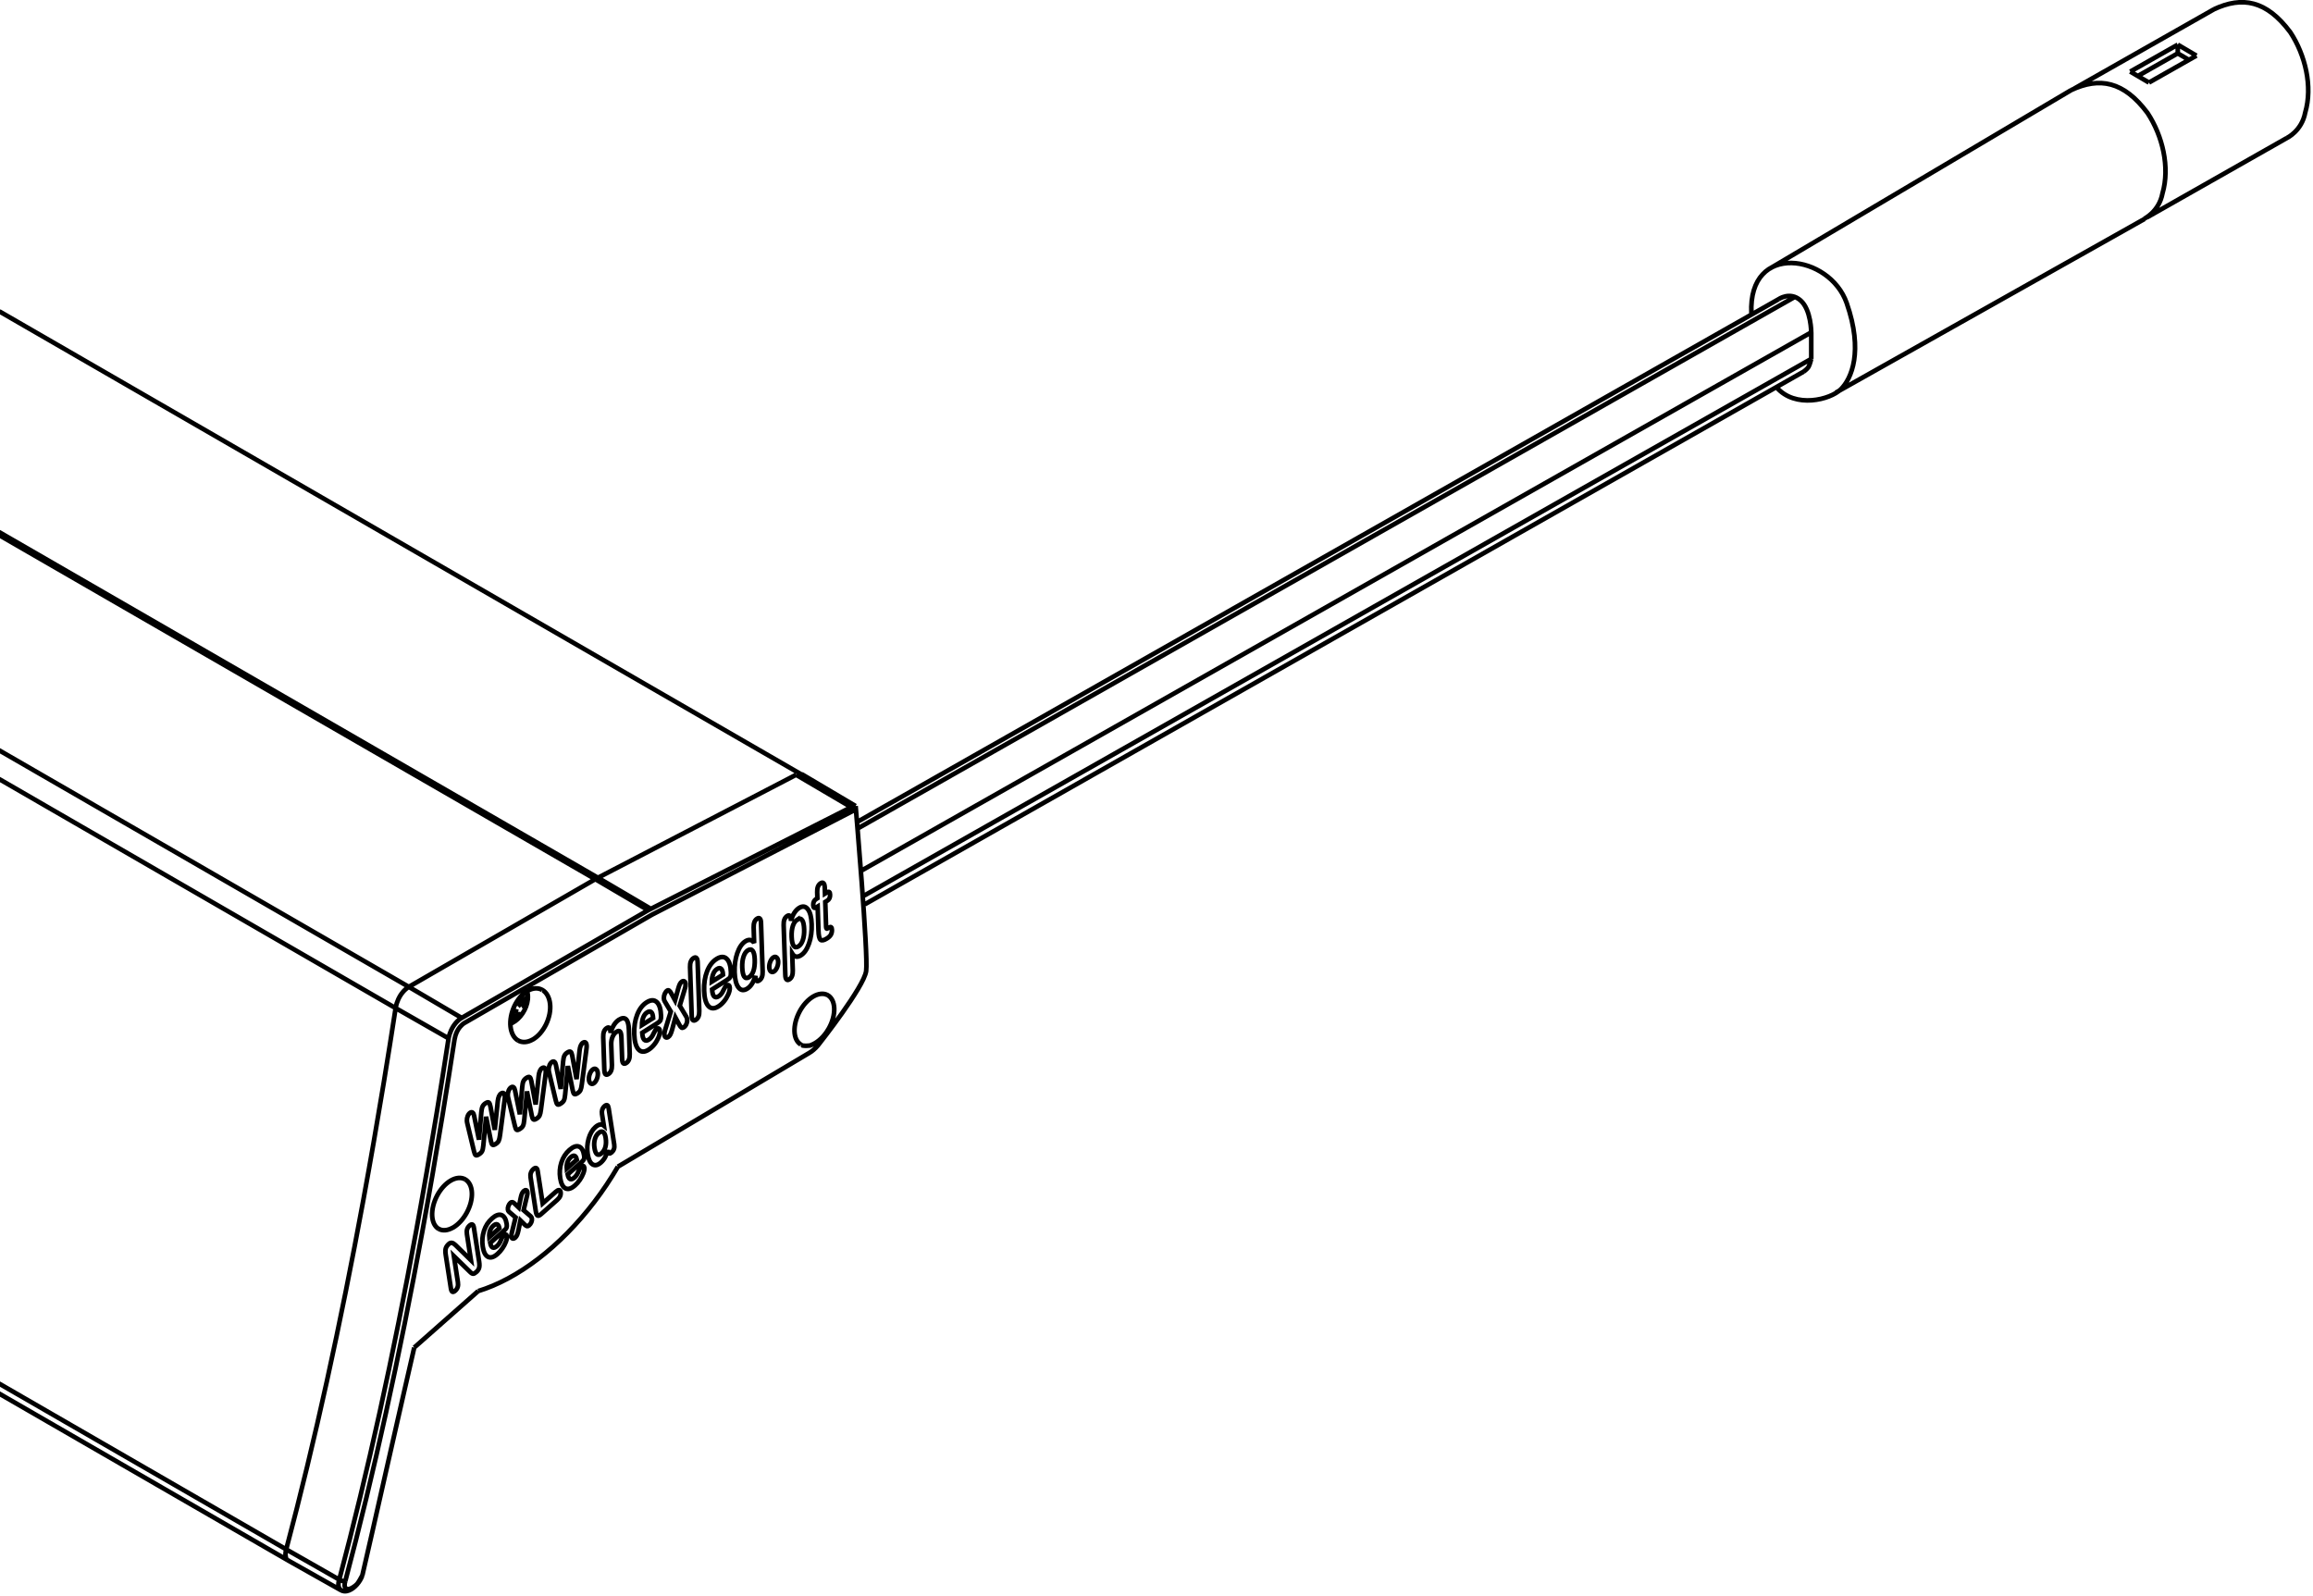 <svg width="500" height="345" version="1.1" viewBox="0 0 132.29 91.281" xmlns="http://www.w3.org/2000/svg"><defs><clipPath id="af"><rect x="717.81" y="479.68" width="433.17" height="323.8" fill="#f6ffff" opacity=".896"/></clipPath><clipPath id="ae"><rect x="717.81" y="479.68" width="433.17" height="323.8" fill="#f6ffff" opacity=".896"/></clipPath><clipPath id="ad"><rect x="717.81" y="479.68" width="433.17" height="323.8" fill="#f6ffff" opacity=".896"/></clipPath><clipPath id="ac"><rect x="717.81" y="479.68" width="433.17" height="323.8" fill="#f6ffff" opacity=".896"/></clipPath><clipPath id="ab"><rect x="717.81" y="479.68" width="433.17" height="323.8" fill="#f6ffff" opacity=".896"/></clipPath><clipPath id="aa"><rect x="717.81" y="479.68" width="433.17" height="323.8" fill="#f6ffff" opacity=".896"/></clipPath><clipPath id="z"><rect x="717.81" y="479.68" width="433.17" height="323.8" fill="#f6ffff" opacity=".896"/></clipPath><clipPath id="y"><rect x="717.81" y="479.68" width="433.17" height="323.8" fill="#f6ffff" opacity=".896"/></clipPath><clipPath id="x"><rect x="717.81" y="479.68" width="433.17" height="323.8" fill="#f6ffff" opacity=".896"/></clipPath><clipPath id="w"><rect x="717.81" y="479.68" width="433.17" height="323.8" fill="#f6ffff" opacity=".896"/></clipPath><clipPath id="v"><rect x="717.81" y="479.68" width="433.17" height="323.8" fill="#f6ffff" opacity=".896"/></clipPath><clipPath id="u"><rect x="717.81" y="479.68" width="433.17" height="323.8" fill="#f6ffff" opacity=".896"/></clipPath><clipPath id="t"><rect x="717.81" y="479.68" width="433.17" height="323.8" fill="#f6ffff" opacity=".896"/></clipPath><clipPath id="s"><rect x="717.81" y="479.68" width="433.17" height="323.8" fill="#f6ffff" opacity=".896"/></clipPath><clipPath id="r"><rect x="717.81" y="479.68" width="433.17" height="323.8" fill="#f6ffff" opacity=".896"/></clipPath><clipPath id="q"><rect x="717.81" y="479.68" width="433.17" height="323.8" fill="#f6ffff" opacity=".896"/></clipPath><clipPath id="p"><rect x="717.81" y="479.68" width="433.17" height="323.8" fill="#f6ffff" opacity=".896"/></clipPath><clipPath id="o"><rect x="717.81" y="479.68" width="433.17" height="323.8" fill="#f6ffff" opacity=".896"/></clipPath><clipPath id="n"><rect x="717.81" y="479.68" width="433.17" height="323.8" fill="#f6ffff" opacity=".896"/></clipPath><clipPath id="m"><rect x="717.81" y="479.68" width="433.17" height="323.8" fill="#f6ffff" opacity=".896"/></clipPath><clipPath id="l"><rect x="717.81" y="479.68" width="433.17" height="323.8" fill="#f6ffff" opacity=".896"/></clipPath><clipPath id="k"><rect x="717.81" y="479.68" width="433.17" height="323.8" fill="#f6ffff" opacity=".896"/></clipPath><clipPath id="j"><rect x="717.81" y="479.68" width="433.17" height="323.8" fill="#f6ffff" opacity=".896"/></clipPath><clipPath id="i"><rect x="717.81" y="479.68" width="433.17" height="323.8" fill="#f6ffff" opacity=".896"/></clipPath><clipPath id="h"><rect x="717.81" y="479.68" width="433.17" height="323.8" fill="#f6ffff" opacity=".896"/></clipPath><clipPath id="g"><rect x="717.81" y="479.68" width="433.17" height="323.8" fill="#f6ffff" opacity=".896"/></clipPath><clipPath id="f"><rect x="717.81" y="479.68" width="433.17" height="323.8" fill="#f6ffff" opacity=".896"/></clipPath><clipPath id="e"><rect x="717.81" y="479.68" width="433.17" height="323.8" fill="#f6ffff" opacity=".896"/></clipPath><clipPath id="d"><rect x="717.81" y="479.68" width="433.17" height="323.8" fill="#f6ffff" opacity=".896"/></clipPath><clipPath id="c"><rect x="717.81" y="479.68" width="433.17" height="323.8" fill="#f6ffff" opacity=".896"/></clipPath><clipPath id="b"><rect x="717.81" y="479.68" width="433.17" height="323.8" fill="#f6ffff" opacity=".896"/></clipPath><clipPath id="a"><rect x="717.81" y="479.68" width="433.17" height="323.8" fill="#f6ffff" opacity=".896"/></clipPath></defs><g fill="none" stroke="#000" stroke-linecap="round" stroke-linejoin="round" stroke-width="2.167"><path transform="matrix(.122 0 0 .122 -88.21 -58.716)" d="m-1067.8-350.1-5.005-27.26" clip-path="url(#a)"/><path transform="matrix(.122 0 0 .122 -88.21 -58.716)" d="m-1031.5-447.77a10.336 18.037 29.288 0 0-0.63 0.351" clip-path="url(#b)"/><path transform="matrix(.122 0 0 .122 -88.21 -58.716)" d="m-1067.8-350.1a10.336 18.037 29.288 0 0 1.231 3.368" clip-path="url(#c)"/><path transform="matrix(.122 0 0 .122 -88.21 -58.716)" d="m-983.73-472.97-47.799 25.2" clip-path="url(#d)"/><path transform="matrix(.122 0 0 .122 -88.21 -58.716)" d="m-982.07-473.08a2.067 3.607 29.288 0 0-1.658 0.109" clip-path="url(#e)"/><path transform="matrix(.122 0 0 .122 -88.21 -58.716)" d="m-1032.2-447.42-9.438 5.529" clip-path="url(#f)"/><path transform="matrix(.122 0 0 .122 -88.21 -58.716)" d="m-1066.5-346.73a2.067 3.607 29.288 0 0 0.447 0.447" clip-path="url(#g)"/><path transform="matrix(.122 0 0 .122 -88.21 -58.716)" d="m-1072.8-377.83a10.336 18.037 29.288 0 0 0.077 0.468" clip-path="url(#h)"/><path transform="matrix(.122 0 0 .122 -88.21 -58.716)" d="m-1041.6-441.89a10.336 18.037 29.288 0 0-1.326 0.859" clip-path="url(#i)"/><path transform="matrix(.122 0 0 .122 -88.21 -58.716)" d="m-1042.9-441.03a27.774 48.464 29.288 0 0-29.916 63.209" clip-path="url(#j)"/><path transform="matrix(.122 0 0 .122 -88.21 -58.716)" d="m-982.07-473.08a2.067 3.607 29.288 0 0-1.658 0.109" clip-path="url(#k)"/><path transform="matrix(.122 0 0 .122 -88.21 -58.716)" d="m-1042.9-441.03a27.774 48.464 29.288 0 0-29.916 63.209" clip-path="url(#l)"/><path transform="matrix(.122 0 0 .122 -88.21 -58.716)" d="m-1072.8-377.83a10.336 18.037 29.288 0 0 0.077 0.468" clip-path="url(#m)"/><path transform="matrix(.122 0 0 .122 -88.21 -58.716)" d="m-1072.8-377.36 5.005 27.26" clip-path="url(#n)"/><path transform="matrix(.122 0 0 .122 -88.21 -58.716)" d="m-1066.5-346.73a2.067 3.607 29.288 0 0 0.447 0.447" clip-path="url(#o)"/><path transform="matrix(.122 0 0 .122 -88.21 -58.716)" d="m-1067.8-350.1a10.336 18.037 29.288 0 0 1.231 3.368" clip-path="url(#p)"/><path transform="matrix(.122 0 0 .122 -88.21 -58.716)" d="m-1041.6-441.89a10.336 18.037 29.288 0 0-1.326 0.859" clip-path="url(#q)"/><path transform="matrix(.122 0 0 .122 -88.21 -58.716)" d="m-983.73-472.97-47.799 25.2" clip-path="url(#r)"/><path transform="matrix(.122 0 0 .122 -88.21 -58.716)" d="m-1031.5-447.77a10.336 18.037 29.288 0 0-0.63 0.351" clip-path="url(#s)"/><path transform="matrix(.122 0 0 .122 -88.21 -58.716)" d="m-1032.2-447.42-9.438 5.529" clip-path="url(#t)"/><path transform="matrix(.122 0 0 .122 -88.21 -58.716)" d="m-1045-441.46c0.084-0.059 0.171-0.117 0.257-0.175 0.085-0.058 0.172-0.114 0.258-0.17 0.086-0.056 0.173-0.111 0.259-0.165 0.086-0.054 0.173-0.108 0.26-0.161 0.086-0.053 0.174-0.105 0.261-0.156" clip-path="url(#u)"/><path transform="matrix(.122 0 0 .122 -88.21 -58.716)" d="m-1076.4-380.63c-0.319-2.012-0.47-4.119-0.451-6.282 0.019-2.182 0.209-4.421 0.558-6.675 0.349-2.255 0.861-4.549 1.526-6.854 0.665-2.305 1.481-4.616 2.427-6.894 0.946-2.278 2.022-4.531 3.224-6.758 1.202-2.227 2.526-4.416 3.94-6.531 1.415-2.115 2.913-4.146 4.489-6.097 1.575-1.951 3.23-3.821 4.93-5.578 1.7-1.757 3.444-3.402 5.226-4.93 1.8-1.544 3.631-2.961 5.461-4.226" clip-path="url(#v)"/><path transform="matrix(.122 0 0 .122 -88.21 -58.716)" d="m-1067.6-347.53a3.568 3.62 0 0 0 1.119 1.03" clip-path="url(#w)"/><path transform="matrix(.122 0 0 .122 -88.21 -58.716)" d="m-982.74-473.48a3.568 3.62 0 0 0-3.446-0.068" clip-path="url(#x)"/><path transform="matrix(.122 0 0 .122 -88.21 -58.716)" d="m-982.74-473.48 0.671 0.393" clip-path="url(#y)"/><path transform="matrix(.122 0 0 .122 -88.21 -58.716)" d="m-1033.7-448.16a12.205 18.989 29.876 0 0-0.623 0.349" clip-path="url(#z)"/><path transform="matrix(.122 0 0 .122 -88.21 -58.716)" d="m-1076.4-380.63a14.022 18.03 41.569 0 0 0.09 0.512" clip-path="url(#aa)"/><path transform="matrix(.122 0 0 .122 -88.21 -58.716)" d="m-986.19-473.54a136160 75685 2.49 0 0-47.493 25.381" clip-path="url(#ab)"/><path transform="matrix(.122 0 0 .122 -88.21 -58.716)" d="m-1066.4-346.5 0.363 0.213" clip-path="url(#ac)"/><path transform="matrix(.122 0 0 .122 -88.21 -58.716)" d="m-1067.6-347.53c-0.169-0.239-0.329-0.486-0.48-0.739-0.151-0.253-0.294-0.512-0.427-0.777-0.134-0.265-0.258-0.535-0.374-0.809-0.116-0.274-0.223-0.553-0.321-0.836-0.098-0.283-0.188-0.569-0.269-0.858" clip-path="url(#ad)"/><path transform="matrix(.122 0 0 .122 -88.21 -58.716)" d="m-1043.7-442.29 9.438-5.529" clip-path="url(#ae)"/><path transform="matrix(.122 0 0 .122 -88.21 -58.716)" d="m-1069.4-351.55c-0.545-1.948-1.073-3.889-1.583-5.821-0.51-1.932-1.002-3.856-1.476-5.77-0.474-1.915-0.931-3.821-1.369-5.718s-0.859-3.785-1.262-5.663c-0.403-1.878-0.787-3.747-1.153-5.605" clip-path="url(#af)"/></g><g transform="matrix(.846 0 0 .846 -155.98 -98.627)"><g transform="matrix(1.181 0 0 1.181 184.29 116.53)"><g transform="matrix(.846 0 0 .846 258.2 2582.6)" stroke="#000" stroke-width=".313"></g></g><path transform="translate(517.35 2786)" d="m-185.75-2666.4 1.262 0.741m-4.471 1.079 1.262 0.741m-5.259 0.511c1.917-0.896 3.551-0.611 5.164 1.546 1.021 1.547 1.527 3.677 1.011 5.439-0.237 1.245-1.24 1.715-1.24 1.715m4.715-14.163c1.917-0.896 3.551-0.611 5.164 1.546 1.021 1.547 1.527 3.677 1.011 5.439-0.237 1.245-1.24 1.715-1.24 1.715m-36.202 11.846c-0.219-4.857 5.298-3.968 6.442-0.689 1.144 3.279 0.32 5.124-0.393 5.831s-3.081 1.317-4.34-0.122m2.336-1.929s-0.098 0.4-0.184 0.543c-0.086 0.143-0.329 0.316-0.329 0.316m-1.706-4.89s0.783-0.558 1.5 0.077c0.717 0.636 0.719 2.159 0.719 2.159m-64.162 36.359 64.162-36.359m-64.022 38.074 64.022-36.279m-63.978 36.867 63.466-36.008m-1.706-4.89-62.263 35.325m0.047 0.434 63.273-35.891m1.163 4.163v-1.794m17.765-16.474 9.458-5.368m-4.523 14.065 9.457-5.366m-6.116-5.567-3.21 1.82m1.948-1.974v-0.587m0 0.587 0.754 0.442m-3.398 1.058 2.644-1.5m-3.21 1.233 3.21-1.82m-23.12 23.525 20.859-11.735m-25.321 3.348 20.375-12.066m-99.565 70.514q-0.173 0.153-0.245 0.419-0.073 0.264-0.025 0.574 0.052 0.339 0.175 0.434 0.124 0.094 0.305-0.066 0.19-0.168 0.261-0.431 0.071-0.264 0.018-0.609-0.049-0.318-0.177-0.4-0.128-0.084-0.312 0.079zm0.241-1.29q-0.026-0.167 0.017-0.299 0.043-0.134 0.155-0.233 0.113-0.1 0.181-0.064 0.068 0.034 0.094 0.201l0.379 2.453q0.026 0.167-0.018 0.3-0.044 0.133-0.16 0.235-0.103 0.091-0.166 0.069-0.063-0.024-0.084-0.16l-0.01-0.066q-0.072 0.289-0.182 0.489-0.11 0.2-0.276 0.347-0.319 0.282-0.568 0.129-0.247-0.154-0.329-0.687-0.083-0.537 0.062-1.045 0.146-0.512 0.459-0.788 0.165-0.146 0.309-0.17 0.144-0.026 0.26 0.071zm-2.322 4.08q0.049 0.257 0.165 0.311 0.118 0.053 0.291-0.1 0.079-0.07 0.141-0.158t0.104-0.188q0.01-0.026 0.027-0.069 0.096-0.242 0.183-0.319 0.078-0.069 0.139-0.048 0.062 0.018 0.077 0.115 0.011 0.071-7e-3 0.166-0.016 0.092-0.062 0.215-0.09 0.234-0.236 0.445-0.144 0.212-0.328 0.374-0.374 0.331-0.643 0.198-0.269-0.135-0.356-0.694-0.085-0.551 0.082-1.06 0.167-0.509 0.541-0.839 0.376-0.332 0.646-0.231 0.271 0.1 0.349 0.604 0.023 0.149-0.01 0.241-0.033 0.091-0.198 0.236l-0.049 0.043zm0.618-0.994q-0.043-0.22-0.148-0.261-0.104-0.044-0.264 0.098-0.152 0.135-0.219 0.33-0.068 0.193-0.047 0.433zm-2.411 3.676q-0.165 0.146-0.244 0.103-0.079-0.045-0.122-0.322l-0.35-2.271q-0.025-0.159 0.024-0.3 0.05-0.145 0.164-0.246 0.121-0.106 0.194-0.075 0.073 0.029 0.099 0.197l0.338 2.191 0.883-0.781q0.138-0.122 0.223-0.117 0.087 0 0.107 0.133 0.023 0.151-0.034 0.279t-0.21 0.263zm-2.18-0.163q-0.025-0.02-0.043-0.054-0.017-0.037-0.024-0.084-0.017-0.112 0.034-0.246 0.053-0.138 0.143-0.218 0.062-0.055 0.127-0.042 0.065 0.013 0.154 0.101l0.273 0.263 0.131-0.634q0.041-0.201 0.088-0.305 0.048-0.108 0.119-0.172 0.089-0.079 0.158-0.06 0.071 0.015 0.086 0.114 9e-3 0.06 7e-3 0.116-2e-3 0.054-0.017 0.109l-0.242 1.012 0.486 0.419q0.029 0.026 0.048 0.066 0.019 0.039 0.026 0.087 0.017 0.112-0.037 0.239-0.052 0.127-0.154 0.216-0.07 0.062-0.132 0.054-0.062-0.01-0.16-0.103l-0.291-0.285-0.134 0.66q-0.045 0.213-0.094 0.325-0.048 0.108-0.124 0.176-0.093 0.083-0.169 0.063-0.075-0.021-0.092-0.13-6e-3 -0.041-6.9e-4 -0.098 5e-3 -0.059 0.022-0.127l0.265-1.074zm-1.263 2.112q0.049 0.257 0.165 0.311 0.118 0.053 0.291-0.1 0.079-0.07 0.141-0.158t0.104-0.188q0.01-0.026 0.027-0.069 0.096-0.242 0.183-0.319 0.078-0.069 0.139-0.048 0.062 0.018 0.077 0.115 0.011 0.071-7e-3 0.166-0.016 0.092-0.062 0.215-0.09 0.234-0.236 0.445-0.144 0.212-0.328 0.374-0.374 0.331-0.643 0.198-0.269-0.135-0.356-0.694-0.085-0.551 0.082-1.06 0.167-0.509 0.541-0.839 0.376-0.332 0.646-0.231 0.271 0.1 0.349 0.604 0.023 0.149-0.01 0.241-0.033 0.091-0.198 0.236l-0.049 0.043zm0.618-0.994q-0.043-0.22-0.148-0.261-0.104-0.044-0.264 0.098-0.152 0.135-0.219 0.33-0.068 0.193-0.047 0.433zm-2.804 3.643q0.029 0.19-0.015 0.333-0.045 0.143-0.165 0.249-0.124 0.109-0.194 0.071-0.069-0.04-0.099-0.234l-0.35-2.271q-0.043-0.277 5e-3 -0.432 0.048-0.157 0.213-0.303 0.189-0.167 0.441 0.081 0.023 0.021 0.034 0.033l1.012 0.991-0.271-1.759q-0.029-0.19 0.014-0.331 0.045-0.143 0.167-0.251 0.122-0.108 0.193-0.068 0.071 0.038 0.1 0.23l0.352 2.279q0.041 0.264-2e-3 0.419-0.042 0.152-0.186 0.279-0.127 0.112-0.209 0.119-0.082 0.01-0.22-0.127l-1.091-1.065zm24.323-25.388-0.083 0.051q-0.102 0.062-0.158 0.028-0.054-0.039-0.058-0.181-5e-3 -0.141 0.045-0.241 0.051-0.104 0.153-0.168l0.083-0.051-0.014-0.409q-7e-3 -0.224 0.05-0.373 0.059-0.153 0.187-0.232 0.129-0.08 0.196 0 0.069 0.07 0.08 0.294l0.014 0.406 0.131-0.081q0.104-0.065 0.156-0.026 0.054 0.037 0.058 0.181 5e-3 0.141-0.044 0.244-0.049 0.101-0.151 0.164l-0.131 0.081 0.056 1.664q5e-3 0.11 0.028 0.135 0.026 0.025 0.09-0.018 0.012-0.013 0.039-0.025 0.028-0.017 0.049-0.031 0.085-0.052 0.135-0.012 0.05 0.041 0.054 0.172 6e-3 0.194-0.075 0.335-0.082 0.139-0.267 0.253-0.305 0.19-0.428 0.085-0.123-0.108-0.14-0.616zm-1.372 0.877q-0.201 0.125-0.303 0.425-0.1 0.299-0.084 0.733 0.015 0.448 0.134 0.617 0.119 0.169 0.326 0.04 0.194-0.121 0.297-0.427 0.103-0.307 0.089-0.721-0.015-0.453-0.133-0.623-0.118-0.173-0.326-0.039zm-0.349 2.302 0.039 1.144q7e-3 0.224-0.053 0.374-0.058 0.149-0.183 0.226-0.125 0.079-0.193 0-0.067-0.071-0.075-0.292l-0.114-3.38q-7e-3 -0.227 0.052-0.379 0.06-0.153 0.188-0.233 0.113-0.071 0.173-0.014 0.061 0.052 0.076 0.238l0.01 0.094q0.075-0.297 0.217-0.521 0.144-0.227 0.329-0.343 0.355-0.22 0.59 0.085 0.235 0.3 0.26 1.013 0.025 0.722-0.181 1.309-0.205 0.584-0.553 0.8-0.183 0.113-0.332 0.081-0.146-0.035-0.25-0.206zm-1.552 0.915q-6e-3 -0.19 0.076-0.384 0.084-0.196 0.207-0.272 0.127-0.08 0.22 0.012 0.093 0.083 0.1 0.277 6e-3 0.196-0.078 0.393-0.085 0.194-0.209 0.271-0.122 0.075-0.217-0.012-0.093-0.088-0.1-0.28zm-1.442-1.137q-0.192 0.12-0.295 0.426-0.103 0.304-0.089 0.718 0.015 0.454 0.129 0.628 0.116 0.174 0.317 0.052 0.212-0.131 0.313-0.434 0.102-0.306 0.086-0.767-0.014-0.426-0.135-0.585-0.121-0.163-0.325-0.039zm0.388-1.536q-7e-3 -0.224 0.05-0.373 0.058-0.152 0.183-0.23 0.126-0.079 0.191 0 0.066 0.073 0.073 0.296l0.111 3.283q7e-3 0.224-0.053 0.374t-0.189 0.23q-0.115 0.072-0.176 0.015-0.062-0.057-0.068-0.24l-2e-3 -0.09q-0.106 0.337-0.239 0.544-0.134 0.207-0.319 0.322-0.355 0.22-0.59-0.085-0.234-0.304-0.258-1.017-0.024-0.719 0.179-1.302 0.205-0.587 0.553-0.803 0.183-0.113 0.332-0.082 0.15 0.02 0.255 0.203zm-2.809 4.181q0.021 0.348 0.133 0.468 0.114 0.118 0.306-5e-4 0.088-0.055 0.161-0.14 0.073-0.085 0.127-0.194 0.013-0.028 0.035-0.075 0.124-0.266 0.221-0.326 0.086-0.054 0.146-0.012 0.061 0.05 0.066 0.179 2e-3 0.095-0.025 0.208-0.026 0.108-0.087 0.246-0.117 0.259-0.289 0.464-0.17 0.206-0.374 0.334-0.416 0.258-0.675-0.031-0.258-0.288-0.284-1.037-0.025-0.738 0.201-1.312 0.226-0.574 0.642-0.833 0.418-0.26 0.68-0.012 0.264 0.245 0.287 0.919 6e-3 0.199-0.037 0.302-0.043 0.098-0.227 0.214l-0.055 0.035zm0.737-0.996q-0.019-0.298-0.122-0.396-0.101-0.103-0.279 0.012-0.169 0.106-0.259 0.325-0.09 0.217-0.096 0.53zm-2.228-0.517q-7e-3 -0.224 0.053-0.374 0.061-0.154 0.19-0.234 0.127-0.08 0.194 0 0.069 0.071 0.076 0.294l0.111 3.283q7e-3 0.221-0.053 0.375-0.06 0.149-0.187 0.229-0.129 0.08-0.198 0.012-0.067-0.075-0.075-0.295zm-1.718 2.307q-0.023-0.038-0.037-0.088-0.013-0.053-0.015-0.118-5e-3 -0.149 0.061-0.298 0.069-0.153 0.169-0.215 0.069-0.042 0.133 0.012 0.065 0.044 0.145 0.195l0.248 0.453 0.203-0.75q0.064-0.237 0.123-0.35 0.061-0.117 0.14-0.166 0.099-0.06 0.167-0.012 0.07 0.051 0.075 0.182 4e-3 0.08-5e-3 0.15-0.01 0.067-0.029 0.131l-0.358 1.182 0.447 0.745q0.027 0.045 0.041 0.104 0.014 0.059 0.017 0.123 5e-3 0.149-0.064 0.288-0.067 0.138-0.18 0.208-0.077 0.048-0.14 0.012-0.062-0.038-0.151-0.2l-0.263-0.488-0.21 0.782q-0.069 0.251-0.132 0.372-0.061 0.117-0.146 0.17-0.104 0.065-0.178 0.012-0.074-0.06-0.079-0.205-2e-3 -0.054 0.011-0.125 0.011-0.074 0.037-0.152l0.388-1.251zm-1.516 2.137q0.021 0.348 0.133 0.468 0.114 0.117 0.306-5e-4 0.088-0.055 0.161-0.14 0.073-0.085 0.127-0.193 0.013-0.03 0.035-0.075 0.124-0.266 0.221-0.327 0.086-0.054 0.146-0.012 0.061 0.05 0.066 0.179 2e-3 0.096-0.025 0.208-0.026 0.108-0.087 0.246-0.117 0.259-0.289 0.464-0.17 0.207-0.374 0.334-0.416 0.258-0.675-0.029-0.258-0.288-0.284-1.037-0.025-0.738 0.201-1.313 0.226-0.574 0.642-0.833 0.418-0.26 0.681-0.013 0.264 0.245 0.287 0.919 6e-3 0.199-0.037 0.302-0.043 0.098-0.227 0.214l-0.055 0.035zm0.737-0.996q-0.019-0.299-0.122-0.396-0.101-0.103-0.279 0.012-0.169 0.105-0.259 0.324-0.09 0.217-0.096 0.531zm-2.785 3.181q7e-3 0.221-0.053 0.375-0.06 0.15-0.189 0.23-0.127 0.08-0.196 0.012-0.067-0.075-0.075-0.295l-0.075-2.214q-7e-3 -0.227 0.052-0.379 0.059-0.153 0.188-0.233 0.113-0.071 0.173-0.014 0.061 0.052 0.076 0.237l0.01 0.095q0.087-0.31 0.232-0.536 0.147-0.23 0.334-0.346 0.312-0.194 0.482-0.026 0.17 0.168 0.188 0.696l0.056 1.653q7e-3 0.221-0.053 0.375-0.06 0.151-0.189 0.231-0.127 0.08-0.196 0.012-0.067-0.074-0.075-0.295l-0.048-1.421q-0.011-0.323-0.086-0.418-0.074-0.096-0.231 0-0.182 0.112-0.282 0.349-0.1 0.234-0.09 0.527zm-1.555 0.939q-6e-3 -0.191 0.076-0.384 0.084-0.196 0.207-0.272 0.127-0.08 0.22 0.012 0.093 0.081 0.1 0.277 6e-3 0.196-0.078 0.393-0.085 0.194-0.209 0.271-0.122 0.075-0.217-0.012-0.093-0.088-0.1-0.28zm-1.607 1.052q-0.025 0.275-0.084 0.396-0.057 0.117-0.22 0.218-0.152 0.096-0.214 0.054-0.063-0.04-0.117-0.274l-0.447-1.862q-0.014-0.057-0.022-0.105-7e-3 -0.048-9e-3 -0.091-6e-3 -0.169 0.059-0.322 0.067-0.154 0.171-0.219 0.097-0.06 0.162 0 0.067 0.052 0.099 0.218l0.326 1.606 0.159-1.848q0.023-0.266 0.084-0.394 0.062-0.133 0.209-0.223 0.15-0.093 0.216-0.044 0.066 0.051 0.11 0.276l0.289 1.57 0.206-1.953q0.022-0.185 0.079-0.317 0.06-0.134 0.147-0.188 0.113-0.071 0.178-0.013 0.067 0.057 0.072 0.226 5.6e-4 0.039-2e-3 0.091-4e-3 0.054-0.015 0.145l-0.308 2.353q-0.036 0.285-0.094 0.403-0.055 0.117-0.205 0.21-0.15 0.094-0.214 0.05-0.065-0.046-0.11-0.273l-0.322-1.62zm-2.765 1.715q-0.025 0.275-0.084 0.396-0.057 0.117-0.22 0.218-0.152 0.095-0.214 0.054-0.063-0.04-0.117-0.274l-0.447-1.862q-0.015-0.057-0.022-0.105-7e-3 -0.048-9e-3 -0.091-6e-3 -0.169 0.059-0.322 0.067-0.154 0.171-0.218 0.097-0.06 0.162 0 0.067 0.052 0.099 0.218l0.326 1.606 0.159-1.848q0.023-0.266 0.084-0.394 0.062-0.132 0.209-0.223 0.15-0.094 0.216-0.044 0.066 0.051 0.11 0.276l0.289 1.57 0.206-1.953q0.022-0.185 0.079-0.317 0.06-0.134 0.147-0.187 0.113-0.071 0.178-0.013 0.067 0.058 0.073 0.226 5.6e-4 0.039-2e-3 0.091-4e-3 0.053-0.015 0.145l-0.308 2.353q-0.036 0.286-0.094 0.403-0.056 0.117-0.205 0.21-0.15 0.096-0.214 0.05-0.065-0.048-0.11-0.273l-0.322-1.621zm-2.765 1.715q-0.025 0.275-0.084 0.396-0.057 0.117-0.22 0.218-0.152 0.093-0.214 0.054-0.063-0.04-0.117-0.274l-0.447-1.862q-0.014-0.057-0.022-0.105-7e-3 -0.048-9e-3 -0.091-6e-3 -0.169 0.059-0.322 0.067-0.154 0.171-0.219 0.097-0.06 0.162 0 0.067 0.052 0.099 0.218l0.326 1.606 0.159-1.848q0.023-0.266 0.084-0.394 0.062-0.133 0.209-0.223 0.15-0.096 0.216-0.044 0.066 0.051 0.11 0.276l0.289 1.57 0.206-1.953q0.022-0.185 0.079-0.317 0.06-0.134 0.147-0.188 0.113-0.071 0.178-0.013 0.067 0.058 0.073 0.226 5.6e-4 0.039-2e-3 0.091-4e-3 0.053-0.015 0.145l-0.308 2.353q-0.036 0.285-0.094 0.403-0.055 0.117-0.205 0.21-0.15 0.094-0.214 0.05-0.065-0.048-0.11-0.273l-0.321-1.62zm-4.671 13.672 4.323-3.818m25.516-32.791s0.865 10.073 0.711 11.159-3.127 4.855-3.127 4.855m-20.401-2.099-0.371-0.1m0.865-0.431-0.194-0.193m-0.378 1.167-0.187-0.187m0.821-0.911-0.255-0.069m-0.661 1.33-0.064-0.064m0.98-1.524-0.087-0.023m-0.257 0.638-0.309-0.308m0.096 1.002-0.264-0.071m-11.415 38.212c0.966-3.641 1.879-7.43 2.74-11.344 0.873-3.968 1.692-8.059 2.46-12.248 0.48-2.618 0.94-5.273 1.38-7.959 0.275-1.679 0.543-3.37 0.803-5.071m23.09-17.872 3.669 2.157m-17.065 4.804 3.571 2.099m10.092-9.137 3.663 2.164m-38.387 50.221c0.965-3.635 1.876-7.418 2.737-11.325 0.873-3.966 1.694-8.055 2.463-12.241 0.481-2.616 0.942-5.27 1.384-7.955 0.276-1.678 0.545-3.369 0.806-5.068m-3.818 38.687c0.965-3.635 1.876-7.418 2.737-11.325 0.873-3.966 1.694-8.055 2.463-12.241 0.481-2.616 0.942-5.27 1.384-7.955 0.276-1.678 0.545-3.369 0.806-5.068m9.924-10.759 3.572 2.098m0.208 0.329c7e-3 0 0.014-0.01 0.021-0.012 0.011-0.01 0.022-0.013 0.034-0.019 0.018-0.01 0.036-0.02 0.054-0.029 0.019-0.01 0.037-0.02 0.056-0.029m-13.461 8.476c0.012-0.076 0.029-0.153 0.051-0.229 0.022-0.073 0.049-0.146 0.08-0.217 0.02-0.044 0.041-0.087 0.064-0.129 0.014-0.026 0.029-0.052 0.045-0.078 0.016-0.025 0.032-0.05 0.049-0.074 0.027-0.039 0.055-0.076 0.084-0.11 0.047-0.056 0.097-0.107 0.149-0.152 0.054-0.046 0.109-0.087 0.166-0.119m12.609-7.279-8.397 4.848m-8.878 1.387c0.017-0.094 0.04-0.19 0.07-0.284 0.029-0.091 0.065-0.182 0.106-0.27 0.026-0.055 0.053-0.109 0.083-0.161 0.019-0.033 0.038-0.065 0.058-0.097s0.041-0.063 0.063-0.093c0.035-0.048 0.071-0.094 0.108-0.138 0.06-0.07 0.123-0.133 0.189-0.19 0.068-0.058 0.139-0.109 0.209-0.149m2.685 3.48c0.017-0.094 0.04-0.19 0.07-0.284 0.029-0.091 0.065-0.182 0.106-0.27 0.026-0.055 0.053-0.109 0.083-0.161 0.019-0.033 0.038-0.065 0.058-0.097s0.041-0.063 0.063-0.093c0.035-0.048 0.071-0.094 0.108-0.138 0.06-0.07 0.123-0.133 0.189-0.19 0.068-0.058 0.139-0.109 0.209-0.149m12.608-7.279c7e-3 0 0.015-0.01 0.022-0.013 0.012-0.01 0.024-0.014 0.036-0.02 0.019-0.011 0.038-0.021 0.058-0.031 0.02-0.011 0.04-0.021 0.06-0.031m-8.365 5.272-4.211 2.432m-0.208-0.329 4.211-2.432m-8.779 1.71 3.68 2.103m-2.685-3.48 3.572 2.098m4.211-2.432 8.397-4.848m-24.385 43.932c-0.095-0.054-0.112-0.167-0.13-0.307-0.015-0.121 0.01-0.316 0.057-0.472m3.699 2.818c-0.095-0.054-0.158-0.155-0.176-0.295-0.015-0.121 1e-3 -0.268 0.048-0.424m1.563-0.286c-0.114 0.211-0.212 0.402-0.344 0.574-0.142 0.156-0.363 0.297-0.503 0.339-0.195 0.059-0.334-0.031-0.351-0.223-8e-3 -0.09 9e-3 -0.2 0.05-0.317m11.154-37.663c0.044-0.017 0.086-0.036 0.128-0.057 0.14-0.071 0.266-0.163 0.381-0.27 0.122-0.114 0.231-0.244 0.324-0.385 0.092-0.139 0.169-0.289 0.228-0.444 0.059-0.156 0.1-0.318 0.118-0.481 0.018-0.164 0.013-0.33-0.029-0.496-6e-3 -0.024-0.013-0.048-0.021-0.072m-0.498 0.572-0.094-0.01m0.514-0.192c4e-3 3e-4 8e-3 0 0.011 0 6e-3 0 0.01 0.01 0.014 0.017 3e-3 0.01 5e-3 0.017 5e-3 0.027m-0.061-0.034 0.032-0.01m-0.604 1.473c-0.047 0.03-0.094 0.058-0.139 0.084-0.045 0.026-0.093 0.053-0.144 0.079m0.661-1.33-0.18-0.104m0.435 0.173c-2.7e-4 0.01-1e-3 0.014-3e-3 0.022-2e-3 0.01-4e-3 0.016-7e-3 0.025-4e-3 0.011-9e-3 0.022-0.014 0.033-5e-3 0.01-0.011 0.018-0.018 0.026-6e-3 0.01-0.013 0.014-0.02 0.019m-0.024-0.475 0.024-0.014m-0.282 0.163 0.258-0.149m0.086 0.024c2e-3 0.057 3e-3 0.112 3e-3 0.164 0 0.052-5.3e-4 0.107-3e-3 0.163m-0.557 0.982c-2.7e-4 0.01-1e-3 0.011-3e-3 0.017-1e-3 0-3e-3 0.01-5e-3 0.014-4e-3 0.011-0.01 0.022-0.018 0.032-7e-3 0.011-0.016 0.021-0.025 0.03-9e-3 0.01-0.018 0.016-0.026 0.021m-0.187-0.185-0.18-0.104m0.028 0.452-7e-3 -0.032m0.064 0.034c-6e-3 0-0.012 0.01-0.018 0.01h-0.017c-7e-3 -5e-4 -0.013 0-0.017-0.01h-4e-3m0.911-1.137-0.024 0.015m-4e-5 3e-4 -0.258 0.149m-0.636 0.91v-0.297m0.424 0.052-1e-3 0.029m1e-3 -0.326v0.297m-0.425 0.273 5.3e-4 -0.028m7.168 9.925c-0.241 0.414-0.495 0.82-0.76 1.217s-0.543 0.785-0.829 1.16c-0.286 0.375-0.581 0.738-0.885 1.088s-0.616 0.688-0.935 1.012c-0.319 0.323-0.644 0.631-0.973 0.923-0.329 0.291-0.662 0.566-0.999 0.824-0.337 0.258-0.676 0.498-1.017 0.72-0.341 0.222-0.683 0.425-1.026 0.609s-0.684 0.348-1.025 0.492c-0.334 0.141-0.666 0.262-0.995 0.363m-9.27 20.226-3.62-2.039m22.333-26.596 12.923-7.682m0.735-0.687c-0.041 0.057-0.085 0.113-0.13 0.167-0.045 0.054-0.092 0.105-0.14 0.154-0.048 0.049-0.097 0.095-0.148 0.139-0.051 0.044-0.103 0.085-0.155 0.123-0.053 0.038-0.107 0.073-0.161 0.104m-26.689 19.909c-0.248 1.078-0.492 2.146-0.734 3.204-0.241 1.058-0.48 2.105-0.715 3.141-0.235 1.036-0.467 2.059-0.696 3.071-0.229 1.012-0.455 2.011-0.678 2.996-0.223 0.985-0.467 2.031-0.685 2.989m33.347-52.01-3.656-2.163m-29.691 54.173c-0.037 0.111-0.09 0.222-0.153 0.328-0.06 0.101-0.131 0.198-0.209 0.287-0.076 0.087-0.161 0.168-0.249 0.235-0.091 0.07-0.187 0.128-0.288 0.168-0.1 0.04-0.208 0.064-0.323 0.055-0.071-0.01-0.146-0.026-0.214-0.063m11.958-37.17h8e-3c0.133 0.077 0.295 0.116 0.468 0.104 0.173-0.012 0.356-0.074 0.524-0.171m0.638-3.352c-0.134-0.075-0.297-0.115-0.469-0.104-0.174 0.011-0.358 0.072-0.525 0.169-0.168 0.097-0.341 0.241-0.495 0.42-0.154 0.179-0.289 0.392-0.39 0.605-0.102 0.216-0.185 0.462-0.23 0.705-0.046 0.243-0.055 0.483-0.033 0.69 0.022 0.207 0.079 0.408 0.168 0.571 0.087 0.16 0.206 0.284 0.337 0.361m1-0.062c0.168-0.097 0.344-0.242 0.5-0.421 0.157-0.179 0.294-0.392 0.398-0.605 0.104-0.215 0.188-0.459 0.235-0.701 0.047-0.242 0.057-0.481 0.034-0.687-0.023-0.207-0.081-0.408-0.172-0.572-0.091-0.164-0.216-0.29-0.353-0.368-2e-3 -8e-4 -3e-3 0-5e-3 0m17.477 3.686c2e-3 0 4e-3 0 0.129 0.075 0 0 0.154 0.034 0.489 0 0 0 0.181-0.064 0.349-0.162 0.169-0.097 0.348-0.241 0.511-0.416 0.072-0.077 0.14-0.16 0.205-0.247m-1.361-2.049c-0.151 0.17-0.286 0.367-0.393 0.565-0.113 0.21-0.209 0.448-0.271 0.683-0.061 0.235-0.087 0.467-0.08 0.665 7e-3 0.199 0.047 0.391 0.122 0.546 0.073 0.152 0.179 0.269 0.299 0.34m1.683-0.747 0.051-0.071m-24.018-5.506-4.212 2.432m-4.708 40.068-3.71-2.114m21.026-45.234-8.397 4.848m-2.198 18.79h6e-3c0.125 0.072 0.28 0.107 0.448 0.092 0.168-0.015 0.35-0.079 0.518-0.176m0.822-3.264c-0.126-0.071-0.281-0.105-0.448-0.092-0.17 0.014-0.352 0.077-0.52 0.175-0.169 0.097-0.346 0.241-0.507 0.418-0.161 0.177-0.305 0.387-0.416 0.598-0.112 0.211-0.206 0.45-0.264 0.686-0.059 0.236-0.082 0.469-0.073 0.669 9e-3 0.2 0.052 0.394 0.129 0.55 0.075 0.154 0.183 0.271 0.305 0.344m0.973-0.08c0.169-0.097 0.347-0.241 0.51-0.417s0.309-0.385 0.423-0.595c0.114-0.21 0.21-0.448 0.271-0.683 0.06-0.235 0.085-0.468 0.075-0.668-9e-3 -0.2-0.053-0.394-0.132-0.551-0.079-0.157-0.191-0.277-0.318-0.35h-6e-3m-8.384 27.777h-3e-3m-0.127-0.721c7.9e-4 5e-4 2e-3 0 3e-3 0 0.027 0.02 0.059 0.038 0.095 0.054 0.035 0.015 0.073 0.027 0.111 0.035 0.038 0.01 0.075 0.012 0.11 0.011 0.036-6e-4 0.069-0.01 0.096-0.015m32.608-39.595c-0.124-0.07-0.278-0.104-0.444-0.09-0.169 0.014-0.351 0.078-0.519 0.175-0.169 0.097-0.347 0.241-0.508 0.418-9e-3 0.01-0.019 0.021-0.028 0.031m1.412 1.981c0.062-0.09 0.12-0.182 0.171-0.275 0.116-0.209 0.214-0.446 0.277-0.68 0.063-0.234 0.089-0.465 0.083-0.664-7e-3 -0.199-0.048-0.391-0.125-0.547-0.076-0.156-0.187-0.275-0.312-0.347h-6e-3m1.903-12.559-13.832 7.144m13.722-7.398-13.93 7.069m10.002-9.156-13.397 6.961m-20.989 46.127h4e-3m20.985-46.127 13.397-6.961m0.365-0.054h2e-3m-26.549 14.39 12.608-7.279m-40.298-38.391 54.138 31.256m-54.163 0.355 26.719 15.436m0.995-1.377-27.715-16.002m40.5 8.626-40.5-23.378m0 0.204 40.323 23.27m-20.813 46.03-19.515-11.267m19.302 10.47-19.29-11.137" fill="none" stroke="#000" stroke-width=".313"/></g></svg>
